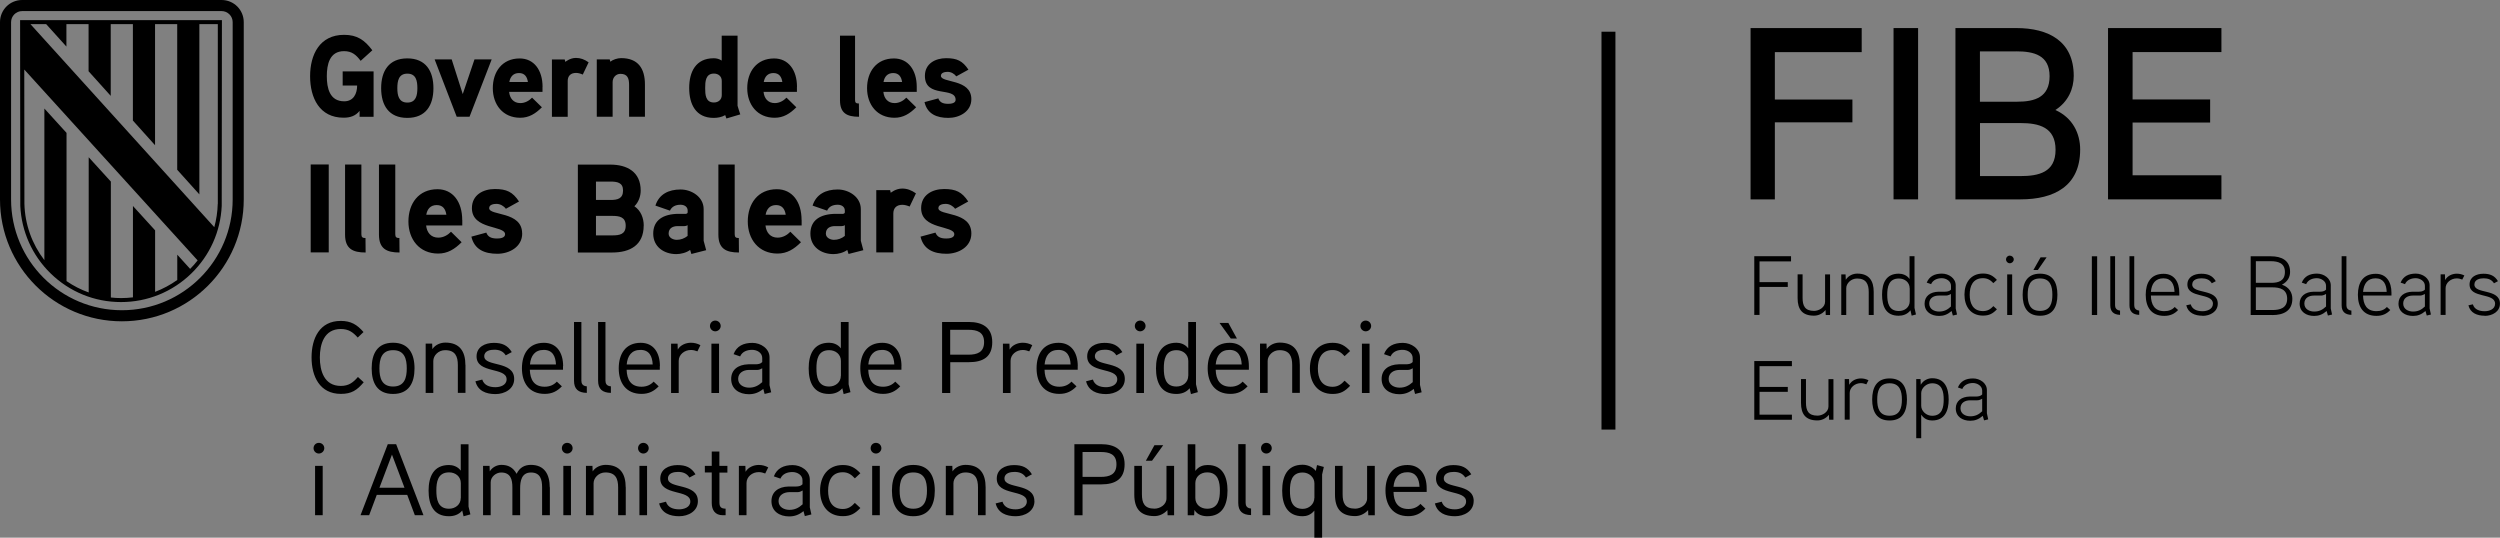<?xml version="1.0" encoding="UTF-8"?>
<svg id="Capa_2" data-name="Capa 2" xmlns="http://www.w3.org/2000/svg" viewBox="0 0 376.82 81.04">
  <rect x="0" y="0" width="376.82" height="81.04" fill="#808080" stroke="none"/>
  <defs>
    <style>
      .cls-1 {
        fill: #fff;
      }
    </style>
  </defs>
  <g id="Capa_1-2" data-name="Capa 1">
    <rect x="241.39" y="4.78" width="2.1" height="59.97"/>
    <g>
      <polygon class="cls-1" points="36.46 31.38 36.5 31.34 36.46 31.3 36.46 31.38"/>
      <path d="M51.65,10.75v2.14h2.18c0,1.24-.55,2.38-1.95,2.38-2.2,0-2.62-2.01-2.62-3.78s.41-3.78,2.6-3.78c1.18,0,1.83.56,2.5,1.46l1.76-1.59c-1.16-1.54-2.27-2.33-4.26-2.33-3.68,0-5.12,2.99-5.12,6.24s1.41,6.25,5.05,6.25c.97,0,1.79-.25,2.41-1.03v.89h2.11v-6.84h-4.65ZM65.33,13.29c0-2.57-1.14-4.49-3.94-4.49s-3.94,1.93-3.94,4.49,1.14,4.48,3.94,4.48,3.94-1.91,3.94-4.48M62.91,13.29c0,1.09-.21,2.17-1.51,2.17s-1.51-1.09-1.51-2.17.19-2.19,1.51-2.19,1.51,1.1,1.51,2.19M71.52,8.95l-1.77,5.23-1.67-5.23h-2.57l3.33,8.65h1.93l3.34-8.65h-2.59ZM81.78,13.1c0-2.54-1.3-4.29-3.45-4.29-2.64,0-4.05,2.01-4.05,4.48s1.51,4.46,4.13,4.46c1.32,0,2.3-.61,3.27-1.58l-1.48-1.45c-.42.44-1.04.82-1.77.82-1.04,0-1.6-.74-1.69-1.69h5.03v-.76h0ZM76.77,12.36c.14-.8.6-1.35,1.46-1.35s1.23.58,1.34,1.35h-2.8ZM88.71,9.39c-.61-.44-1.22-.66-1.9-.66-.91,0-1.6.6-1.6.6l-.09-.37h-1.93v8.65h2.38v-5.41c0-.74.44-1.21,1.25-1.21.34,0,.69.1,1.02.25l.88-1.84ZM97.21,12.73c0-2.39-1.02-3.97-3.59-3.97-.56,0-1.25.23-1.63.54l-.09-.35h-1.95v8.65h2.39v-5.23c0-.68.49-1.24,1.18-1.24,1.09,0,1.3.72,1.3,1.66v4.81h2.39v-4.87h-.01ZM111.58,17.24c-.04-.12-.41-1.24-.41-1.3V5.38h-2.39v3.75c-.39-.25-.77-.35-1.2-.35-2.71,0-3.7,2.06-3.7,4.48s.97,4.51,3.7,4.51c.6,0,1.22-.12,1.73-.42l.18.51,2.09-.62ZM108.79,14.34c0,.68-.51,1.11-1.18,1.11-1.28,0-1.32-1.22-1.32-2.17s.04-2.19,1.32-2.19c.67,0,1.18.42,1.18,1.11v2.14ZM120.13,13.1c0-2.54-1.3-4.29-3.45-4.29-2.64,0-4.05,2.01-4.05,4.48s1.51,4.46,4.13,4.46c1.32,0,2.3-.61,3.27-1.58l-1.48-1.45c-.42.44-1.04.82-1.77.82-1.04,0-1.6-.74-1.69-1.69h5.03v-.76h0ZM115.12,12.36c.14-.8.6-1.35,1.46-1.35s1.23.58,1.34,1.35h-2.8ZM129.46,15.6c-.41,0-.58-.1-.58-.52V5.38h-2.27v9.73c0,1.96,1.06,2.49,2.87,2.49l-.02-2ZM138.18,13.1c0-2.54-1.3-4.29-3.44-4.29-2.64,0-4.05,2.01-4.05,4.48s1.51,4.46,4.13,4.46c1.32,0,2.3-.61,3.27-1.58l-1.48-1.45c-.42.44-1.04.82-1.77.82-1.04,0-1.6-.74-1.69-1.69h5.03v-.76ZM133.17,12.36c.14-.8.6-1.35,1.46-1.35s1.23.58,1.34,1.35h-2.8ZM146.41,14.95c0-3.11-4.59-2.41-4.59-3.52,0-.51.65-.6,1.02-.6.51,0,1,.28,1.3.68l1.83-1.01c-.88-1.33-1.73-1.73-3.36-1.73s-3.2.82-3.2,2.66c0,3.44,4.63,1.56,4.63,3.62,0,.53-.74.6-1.12.6-.9,0-1.28-.29-1.49-.82l-2.08.56c.42,1.8,1.85,2.38,3.6,2.38,1.66,0,3.46-.95,3.46-2.82"/>
      <path d="M49.55,24.79h-2.72v13.25h2.72v-13.25ZM55.1,35.88c-.44,0-.63-.11-.63-.57v-10.51h-2.46v10.56c0,2.12,1.14,2.7,3.1,2.7l-.02-2.17ZM60.21,35.88c-.44,0-.63-.11-.63-.57v-10.51h-2.46v10.56c0,2.12,1.14,2.7,3.1,2.7l-.02-2.17ZM69.67,33.17c0-2.75-1.41-4.65-3.73-4.65-2.86,0-4.38,2.18-4.38,4.86s1.64,4.84,4.48,4.84c1.43,0,2.49-.66,3.54-1.71l-1.6-1.58c-.45.47-1.12.89-1.92.89-1.12,0-1.73-.8-1.83-1.84h5.45v-.81h0ZM64.25,32.37c.15-.87.64-1.46,1.58-1.46s1.33.63,1.45,1.46h-3.03ZM78.7,35.18c0-3.38-4.97-2.62-4.97-3.81,0-.55.71-.64,1.11-.64.55,0,1.09.31,1.41.74l1.98-1.1c-.95-1.44-1.87-1.88-3.64-1.88s-3.46.89-3.46,2.89c0,3.29,5,2.56,5,3.93,0,.57-.8.64-1.22.64-.97,0-1.39-.32-1.61-.89l-2.25.61c.45,1.95,2,2.58,3.91,2.58,1.81,0,3.75-1.03,3.75-3.06M97.03,34.01c0-1.14-.44-2.28-1.41-2.92.63-.61.95-1.5.95-2.37,0-2.81-2.04-3.91-4.59-3.91h-4.88v13.25h5.18c2.68,0,4.74-1.11,4.74-4.05M93.91,28.72c0,1.23-.85,1.42-1.89,1.42h-2.19v-2.77h2.19c1.01,0,1.89.15,1.89,1.34M94.31,34.02c0,1.31-.93,1.46-2.02,1.46h-2.46v-2.94h2.46c1.09,0,2.02.17,2.02,1.48M106.06,36.28v-4.76c0-1.82-1.79-2.96-3.48-2.96-1.81,0-3.25.72-3.79,2.43l2.19.76c.29-.64.88-.89,1.6-.89.59,0,1.07.32,1.07.87v.26c0,.11-.07.23-.33.25,0,0-.8-.02-1.43,0-2.38.14-3.43,1.27-3.43,2.98,0,2,1.64,3.08,3.48,3.08.69,0,1.52-.21,2.08-.63l.19.61,2.23-.57-.38-1.42ZM103.64,35.56c-.48.38-1.03.59-1.64.59-.52,0-1.22-.3-1.22-.93,0-.82.61-1.12,1.31-1.14h1.07c.19,0,.34-.04.48-.14v1.61ZM111.37,35.88c-.44,0-.63-.11-.63-.57v-10.51h-2.46v10.56c0,2.12,1.14,2.7,3.1,2.7l-.02-2.17ZM120.82,33.17c0-2.75-1.41-4.65-3.73-4.65-2.86,0-4.38,2.18-4.38,4.86s1.64,4.84,4.48,4.84c1.43,0,2.49-.66,3.54-1.71l-1.6-1.58c-.45.47-1.12.89-1.92.89-1.12,0-1.73-.8-1.83-1.84h5.45v-.81h0ZM115.4,32.37c.15-.87.65-1.46,1.58-1.46s1.33.63,1.45,1.46h-3.03ZM129.75,36.28v-4.76c0-1.82-1.79-2.96-3.48-2.96-1.81,0-3.25.72-3.79,2.43l2.19.76c.28-.64.88-.89,1.6-.89.59,0,1.07.32,1.07.87v.26c0,.11-.07.23-.33.25,0,0-.8-.02-1.43,0-2.38.14-3.43,1.27-3.43,2.98,0,2,1.64,3.08,3.48,3.08.69,0,1.52-.21,2.08-.63l.19.61,2.23-.57-.38-1.42ZM127.34,35.56c-.48.38-1.03.59-1.64.59-.52,0-1.22-.3-1.22-.93,0-.82.61-1.12,1.31-1.14h1.07c.19,0,.34-.04.48-.14v1.61ZM138.05,29.14c-.67-.47-1.31-.72-2.06-.72-.99,0-1.73.64-1.73.64l-.09-.4h-2.09v9.38h2.57v-5.86c0-.8.47-1.31,1.35-1.31.36,0,.74.11,1.11.26l.95-1.99ZM146.41,35.18c0-3.38-4.97-2.62-4.97-3.81,0-.55.71-.64,1.11-.64.55,0,1.09.31,1.41.74l1.98-1.1c-.95-1.44-1.87-1.88-3.64-1.88s-3.46.89-3.46,2.89c0,3.29,5,2.56,5,3.93,0,.57-.8.64-1.22.64-.97,0-1.39-.32-1.62-.89l-2.25.61c.45,1.95,2,2.58,3.91,2.58,1.81,0,3.75-1.03,3.75-3.06"/>
      <path d="M222.13,75.53c0-2.79-4.51-1.78-4.51-3.41,0-.85.95-.99,1.52-.99.71,0,1.32.21,1.72.85l.9-.49c-.64-1.04-1.46-1.39-2.71-1.39-1.35,0-2.6.63-2.6,2.04,0,2.64,4.53,1.58,4.53,3.45,0,.9-.99,1.18-1.69,1.18-.93,0-1.72-.31-1.98-1.15l-1.03.26c.36,1.43,1.58,1.93,3.02,1.93,1.39,0,2.82-.77,2.82-2.27M210.04,73.37c.12-1.32.74-2.19,2.08-2.19s1.78.98,1.84,2.19h-3.92ZM215.04,73.61c0-2.01-.95-3.52-2.89-3.52-2.31,0-3.32,1.7-3.32,3.85s1.07,3.86,3.44,3.86c1.09,0,1.87-.4,2.58-1.14l-.75-.71c-.44.49-1.06.77-1.82.77-1.6,0-2.2-1.06-2.24-2.57h5v-.55h0ZM207.21,70.22h-1.15v4.91c0,.95-.98,1.54-1.79,1.54-1.54,0-1.9-.86-1.9-2.18v-4.27h-1.15v4.33c0,2.09.9,3.24,3.04,3.24.63,0,1.35-.25,1.95-.9l.03.78h.98v-7.44ZM198.11,75.05c0,.92-.8,1.65-1.75,1.65-1.72,0-1.93-1.47-1.93-2.73s.2-2.75,1.92-2.75c.95,0,1.77.71,1.77,1.63v2.21ZM198.51,70.11l-.18.87c-.52-.64-1.29-.93-2-.93-2.35,0-3.07,1.81-3.07,3.9s.75,3.86,3.08,3.86c.57,0,1.23-.18,1.77-.85v4.08h1.17v-9.52l.26-1.14-1.03-.28ZM191.45,70.22h-1.15v7.44h1.15v-7.44ZM191.69,67.56c0-.46-.37-.81-.82-.81s-.8.35-.8.81c0,.43.35.8.8.8s.82-.37.82-.8M188.57,76.65c-.63-.05-.82-.42-.82-.85v-8.86h-1.11v8.86c0,1.26.64,1.81,1.93,1.84v-.99ZM183.87,73.95c0,1.23-.21,2.73-1.92,2.73-.95,0-1.78-.6-1.78-1.63v-2.22c0-1.01.82-1.63,1.78-1.63,1.7,0,1.92,1.52,1.92,2.74M185.02,73.94c0-2.03-.71-3.85-2.98-3.85-.63,0-1.34.17-1.87.89v-4.02h-1.15v10.71h.97l.05-.81c.43.76,1.28.95,1.93.95,2.33,0,3.05-1.79,3.05-3.87M174.01,67.1l-1.3,2.35h.93l1.69-2.35h-1.32ZM176.97,70.22h-1.15v4.91c0,.95-.98,1.54-1.8,1.54-1.54,0-1.9-.86-1.9-2.18v-4.27h-1.15v4.33c0,2.09.9,3.24,3.04,3.24.63,0,1.35-.25,1.95-.9l.03.78h.98v-7.44h.01ZM168.28,69.99c0,1.55-1.07,1.89-2.35,1.89h-2.76v-3.75h2.76c1.26,0,2.35.31,2.35,1.85M169.51,69.99c0-2.21-1.49-3.04-3.55-3.04h-4.02v10.71h1.23v-4.65h2.82c2.12,0,3.52-.8,3.52-3.03M155.91,75.53c0-2.79-4.51-1.78-4.51-3.41,0-.85.95-.99,1.52-.99.71,0,1.32.21,1.72.85l.9-.49c-.64-1.04-1.46-1.39-2.71-1.39-1.35,0-2.59.63-2.59,2.04,0,2.64,4.53,1.58,4.53,3.45,0,.9-.99,1.18-1.69,1.18-.94,0-1.72-.31-1.98-1.15l-1.03.26c.36,1.43,1.58,1.93,3.03,1.93,1.39,0,2.82-.77,2.82-2.27M148.56,73.45c0-2.04-.85-3.38-3.03-3.38-.68,0-1.49.28-1.96.98l-.03-.83h-.98v7.44h1.15v-4.82c0-.82.77-1.63,1.78-1.63,1.54,0,1.92.95,1.92,2.26v4.19h1.15v-4.22ZM139.72,73.95c0,1.38-.33,2.73-2.06,2.73s-2.06-1.35-2.06-2.73.31-2.74,2.06-2.74,2.06,1.36,2.06,2.74M140.9,73.95c0-2.2-.86-3.87-3.24-3.87s-3.22,1.67-3.22,3.87.85,3.86,3.22,3.86,3.24-1.66,3.24-3.86M132.61,70.22h-1.15v7.44h1.15v-7.44ZM132.85,67.56c0-.46-.37-.81-.82-.81s-.8.35-.8.81c0,.43.35.8.8.8s.82-.37.82-.8M129.68,71.33c-.77-.81-1.46-1.24-2.64-1.24-2.27,0-3.43,1.72-3.43,3.87s1.15,3.84,3.43,3.84c1.18,0,1.85-.4,2.64-1.23l-.83-.77c-.49.54-1.01.92-1.81.92-1.74,0-2.22-1.36-2.22-2.76s.49-2.78,2.22-2.78c.8,0,1.32.38,1.81.92l.83-.77ZM120.97,76.02c-.6.55-1.2.83-1.98.83s-1.64-.4-1.64-1.32.8-1.33,1.6-1.35h1.14c.31,0,.47-.01.89-.25v2.09ZM122.06,76.42v-4.14c0-1.32-1.32-2.18-2.58-2.18-1.35,0-2.38.49-2.84,1.7l.99.34c.33-.74,1.07-.99,1.81-.99s1.52.45,1.52,1.23v.61c-.26.29-.61.33-.95.34,0,0-.92-.01-1.15,0-1.6.04-2.58.86-2.58,2.21,0,1.52,1.22,2.3,2.67,2.3.78,0,1.47-.23,2.16-.8l.2.75.99-.25-.25-1.12ZM115.8,70.45c-.46-.25-.93-.37-1.44-.37-.77,0-1.6.36-1.98,1.03l-.03-.89h-.98v7.44h1.15v-4.85c0-.94.85-1.65,1.84-1.65.34,0,.68.09.98.21l.46-.93ZM109.63,70.22h-1.2v-2.16h-1.15v2.16h-1.04v.99h1.04v4.61c0,1.06.51,1.84,1.66,1.84h.43v-.99c-.68-.01-.93-.25-.93-.93v-4.51h1.2v-1h0ZM105.19,75.53c0-2.79-4.51-1.78-4.51-3.41,0-.85.95-.99,1.52-.99.71,0,1.32.21,1.72.85l.91-.49c-.64-1.04-1.46-1.39-2.71-1.39-1.35,0-2.6.63-2.6,2.04,0,2.64,4.53,1.58,4.53,3.45,0,.9-.99,1.18-1.69,1.18-.93,0-1.72-.31-1.98-1.15l-1.03.26c.35,1.43,1.58,1.93,3.02,1.93,1.39,0,2.82-.77,2.82-2.27M97.53,70.22h-1.15v7.44h1.15v-7.44ZM97.78,67.56c0-.46-.37-.81-.81-.81s-.8.35-.8.81c0,.43.36.8.8.8s.81-.37.81-.8M94.31,73.45c0-2.04-.85-3.38-3.02-3.38-.68,0-1.49.28-1.96.98l-.03-.83h-.98v7.44h1.15v-4.82c0-.82.77-1.63,1.78-1.63,1.54,0,1.92.95,1.92,2.26v4.19h1.15v-4.22h0ZM86.06,70.22h-1.15v7.44h1.15v-7.44ZM86.31,67.56c0-.46-.37-.81-.82-.81s-.8.35-.8.81c0,.43.35.8.8.8s.82-.37.82-.8M82.86,73.45c0-1.93-.78-3.38-2.84-3.38-.93,0-1.69.38-2.15,1.35-.55-.99-1.3-1.35-2.3-1.35-.58,0-1.32.28-1.75.98l-.03-.83h-.98v7.44h1.15v-4.97c0-.8.78-1.47,1.58-1.47,1.44,0,1.69,1.09,1.69,2.22v4.22h1.17v-4.06c0-1.06.2-2.38,1.63-2.38s1.68,1.09,1.68,2.22v4.22h1.17v-4.22h0ZM69.45,75.05c0,1.01-.82,1.63-1.78,1.63-1.7,0-1.9-1.49-1.9-2.75s.2-2.73,1.92-2.73c.97,0,1.77.63,1.77,1.63v2.23ZM70.9,77.53s-.28-1.17-.28-1.18v-9.39h-1.17v3.98c-.45-.63-1.2-.85-1.77-.85-2.33,0-3.08,1.77-3.08,3.85s.71,3.87,3.07,3.87c.71,0,1.47-.21,2-.86l.2.87,1.03-.29ZM57.19,73.52l1.89-5,1.89,5h-3.78ZM59.72,66.95h-1.27l-4.11,10.71h1.3l1.15-3.07h4.59l1.15,3.07h1.3l-4.12-10.71ZM48.64,70.22h-1.15v7.44h1.15v-7.44ZM48.88,67.56c0-.46-.37-.81-.82-.81s-.8.35-.8.81c0,.43.36.8.8.8s.82-.37.82-.8"/>
      <path d="M212.94,57.6c-.6.55-1.2.83-1.98.83s-1.65-.4-1.65-1.32.8-1.34,1.6-1.35h1.14c.31,0,.47-.01.89-.25v2.09ZM214.03,58v-4.14c0-1.32-1.32-2.18-2.58-2.18-1.35,0-2.38.49-2.84,1.7l.99.34c.33-.74,1.07-.99,1.81-.99s1.52.44,1.52,1.23v.61c-.26.29-.61.32-.95.34,0,0-.92-.01-1.15,0-1.6.05-2.58.86-2.58,2.21,0,1.52,1.21,2.3,2.67,2.3.79,0,1.47-.23,2.17-.8l.2.76.99-.25-.25-1.12ZM206.43,51.8h-1.15v7.44h1.15v-7.44ZM206.67,49.14c0-.46-.37-.82-.82-.82s-.8.36-.8.82c0,.43.36.8.8.8s.82-.37.82-.8M203.5,52.91c-.77-.82-1.46-1.24-2.64-1.24-2.27,0-3.42,1.72-3.42,3.87s1.15,3.84,3.42,3.84c1.19,0,1.86-.4,2.64-1.23l-.83-.77c-.49.54-1.01.92-1.81.92-1.73,0-2.22-1.37-2.22-2.76s.49-2.78,2.22-2.78c.8,0,1.32.38,1.81.92l.83-.77ZM195.92,55.02c0-2.04-.85-3.38-3.03-3.38-.68,0-1.49.28-1.96.98l-.03-.83h-.98v7.44h1.15v-4.82c0-.82.77-1.63,1.78-1.63,1.54,0,1.92.95,1.92,2.25v4.19h1.15v-4.22h0ZM185.15,48.68h-1.33l1.7,2.35h.92l-1.29-2.35ZM183.24,54.94c.12-1.32.74-2.2,2.08-2.2s1.78.98,1.84,2.2h-3.92ZM188.24,55.19c0-2.01-.95-3.52-2.89-3.52-2.32,0-3.32,1.7-3.32,3.85s1.07,3.85,3.44,3.85c1.09,0,1.87-.4,2.58-1.14l-.75-.71c-.44.49-1.06.77-1.82.77-1.6,0-2.2-1.06-2.24-2.56h5v-.55h0ZM179.1,56.63c0,1.01-.82,1.63-1.78,1.63-1.71,0-1.9-1.49-1.9-2.75s.2-2.73,1.92-2.73c.96,0,1.77.63,1.77,1.63v2.23ZM180.55,59.11s-.28-1.17-.28-1.19v-9.39h-1.17v3.98c-.45-.63-1.2-.85-1.77-.85-2.33,0-3.09,1.77-3.09,3.85s.71,3.87,3.07,3.87c.71,0,1.47-.21,2-.86l.2.88,1.03-.29ZM172.43,51.8h-1.15v7.44h1.15v-7.44ZM172.67,49.14c0-.46-.37-.82-.82-.82s-.8.36-.8.82c0,.43.36.8.8.8s.82-.37.82-.8M169.54,57.11c0-2.79-4.51-1.78-4.51-3.41,0-.85.95-.99,1.52-.99.71,0,1.32.21,1.72.85l.9-.49c-.64-1.04-1.46-1.39-2.71-1.39-1.35,0-2.59.63-2.59,2.04,0,2.64,4.53,1.58,4.53,3.45,0,.91-.99,1.19-1.69,1.19-.94,0-1.72-.31-1.98-1.15l-1.03.26c.36,1.43,1.58,1.93,3.02,1.93,1.39,0,2.82-.77,2.82-2.27M157.45,54.94c.12-1.32.74-2.2,2.08-2.2s1.78.98,1.84,2.2h-3.92ZM162.45,55.19c0-2.01-.95-3.52-2.89-3.52-2.31,0-3.32,1.7-3.32,3.85s1.07,3.85,3.44,3.85c1.09,0,1.87-.4,2.58-1.14l-.76-.71c-.44.49-1.06.77-1.82.77-1.6,0-2.2-1.06-2.24-2.56h5v-.55ZM155.6,52.03c-.46-.25-.93-.37-1.44-.37-.77,0-1.6.35-1.98,1.03l-.03-.89h-.98v7.44h1.15v-4.85c0-.93.85-1.64,1.84-1.64.34,0,.68.09.98.21l.45-.93ZM148.33,51.57c0,1.55-1.07,1.89-2.35,1.89h-2.76v-3.75h2.76c1.26,0,2.35.31,2.35,1.86M149.56,51.57c0-2.21-1.49-3.04-3.54-3.04h-4.02v10.71h1.23v-4.65h2.82c2.12,0,3.51-.79,3.51-3.02M130.88,54.94c.12-1.32.74-2.2,2.08-2.2s1.78.98,1.84,2.2h-3.92ZM135.88,55.19c0-2.01-.95-3.52-2.89-3.52-2.32,0-3.32,1.7-3.32,3.85s1.07,3.85,3.44,3.85c1.09,0,1.87-.4,2.58-1.14l-.75-.71c-.45.49-1.06.77-1.83.77-1.6,0-2.19-1.06-2.24-2.56h5v-.55ZM126.74,56.63c0,1.01-.82,1.63-1.78,1.63-1.7,0-1.9-1.49-1.9-2.75s.2-2.73,1.92-2.73c.97,0,1.77.63,1.77,1.63v2.23ZM128.19,59.11s-.28-1.17-.28-1.19v-9.39h-1.17v3.98c-.45-.63-1.2-.85-1.77-.85-2.33,0-3.08,1.77-3.08,3.85s.71,3.87,3.07,3.87c.71,0,1.47-.21,2-.86l.2.88,1.03-.29ZM114.89,57.6c-.6.55-1.2.83-1.98.83s-1.65-.4-1.65-1.32.8-1.34,1.6-1.35h1.14c.31,0,.47-.01.89-.25v2.09h0ZM115.99,58v-4.14c0-1.32-1.32-2.18-2.58-2.18-1.35,0-2.38.49-2.84,1.7l.99.34c.32-.74,1.07-.99,1.81-.99s1.52.44,1.52,1.23v.61c-.26.29-.61.32-.95.34,0,0-.92-.01-1.15,0-1.6.05-2.58.86-2.58,2.21,0,1.52,1.21,2.3,2.67,2.3.79,0,1.47-.23,2.17-.8l.2.76.99-.25-.26-1.12ZM108.38,51.8h-1.15v7.44h1.15v-7.44ZM108.63,49.14c0-.46-.37-.82-.82-.82s-.8.36-.8.82c0,.43.36.8.8.8s.82-.37.82-.8M105.58,52.03c-.46-.25-.93-.37-1.44-.37-.77,0-1.6.35-1.98,1.03l-.03-.89h-.98v7.44h1.15v-4.85c0-.93.85-1.64,1.84-1.64.34,0,.68.09.98.21l.45-.93ZM94.46,54.94c.12-1.32.74-2.2,2.08-2.2s1.78.98,1.84,2.2h-3.92ZM99.47,55.19c0-2.01-.95-3.52-2.89-3.52-2.31,0-3.32,1.7-3.32,3.85s1.07,3.85,3.44,3.85c1.09,0,1.87-.4,2.58-1.14l-.76-.71c-.45.49-1.06.77-1.83.77-1.6,0-2.19-1.06-2.24-2.56h5v-.55h0ZM92.08,58.23c-.63-.04-.82-.41-.82-.85v-8.85h-1.11v8.85c0,1.26.64,1.81,1.93,1.84v-.99ZM88.45,58.23c-.63-.04-.82-.41-.82-.85v-8.85h-1.11v8.85c0,1.26.64,1.81,1.93,1.84v-.99ZM79.88,54.94c.12-1.32.74-2.2,2.08-2.2s1.78.98,1.84,2.2h-3.92ZM84.88,55.19c0-2.01-.95-3.52-2.89-3.52-2.32,0-3.32,1.7-3.32,3.85s1.07,3.85,3.44,3.85c1.09,0,1.87-.4,2.58-1.14l-.76-.71c-.45.49-1.06.77-1.83.77-1.6,0-2.19-1.06-2.24-2.56h5v-.55h0ZM77.5,57.11c0-2.79-4.51-1.78-4.51-3.41,0-.85.95-.99,1.52-.99.71,0,1.32.21,1.72.85l.91-.49c-.64-1.04-1.46-1.39-2.71-1.39-1.35,0-2.6.63-2.6,2.04,0,2.64,4.53,1.58,4.53,3.45,0,.91-.99,1.19-1.69,1.19-.93,0-1.72-.31-1.98-1.15l-1.03.26c.35,1.43,1.58,1.93,3.02,1.93,1.39,0,2.82-.77,2.82-2.27M70.15,55.02c0-2.04-.85-3.38-3.02-3.38-.68,0-1.49.28-1.96.98l-.03-.83h-.98v7.44h1.15v-4.82c0-.82.77-1.63,1.78-1.63,1.54,0,1.92.95,1.92,2.25v4.19h1.15v-4.22h0ZM61.31,55.53c0,1.38-.32,2.73-2.06,2.73s-2.06-1.35-2.06-2.73.31-2.75,2.06-2.75,2.06,1.37,2.06,2.75M62.48,55.53c0-2.19-.86-3.87-3.24-3.87s-3.22,1.68-3.22,3.87.85,3.85,3.22,3.85,3.24-1.65,3.24-3.85M53.95,56.82c-.71.83-1.39,1.35-2.58,1.35-2.52,0-3.16-2.29-3.16-4.29s.64-4.29,3.16-4.29c1.17,0,1.84.49,2.55,1.29l.87-.83c-.97-1.12-1.89-1.68-3.43-1.68-3.19,0-4.4,2.64-4.4,5.5s1.23,5.5,4.42,5.5c1.61,0,2.43-.55,3.44-1.75l-.87-.8Z"/>
      <path d="M35.07,30.06c0,9.22-7.48,16.7-16.7,16.7S1.67,39.29,1.67,30.06V3.34c0-.92.75-1.67,1.67-1.67h30.06c.92,0,1.67.75,1.67,1.67v26.72h0ZM33.4,0H3.34C1.49,0,0,1.49,0,3.34v26.72c0,10.14,8.22,18.37,18.37,18.37s18.37-8.23,18.37-18.37V3.34c0-1.85-1.49-3.34-3.34-3.34"/>
      <path d="M32.82,30.73c-.03,1.2-.21,2.38-.52,3.51l-1.38-1.52L4.59,3.64h2.37l3.05,3.38v-3.38h3.34v7.1l3.34,3.71V3.64h3.34v14.53l3.34,3.72V3.64h3.34v21.95l3.34,3.71V3.64h2.78v27.09ZM3.65,10.47c2.92,3.22,25.73,28.33,25.73,28.33l.41.45c-.35.45-.72.87-1.13,1.28l-1.94-2.14v3.81c-1.04.74-2.16,1.34-3.34,1.79v-9.27l-3.34-3.67v13.77c-.59.07-1.19.11-1.79.11-.52,0-1.03-.03-1.54-.09v-17.47l-3.34-3.67v20.38c-1.18-.42-2.3-.99-3.34-1.71v-22.34l-3.34-3.67v22.85c-1.87-2.43-2.93-5.38-3.01-8.49l-.02-20.25ZM33.46,3.03H3.03l.03,28.01c.18,3.86,1.8,7.47,4.57,10.17,2.86,2.79,6.62,4.32,10.61,4.32s7.76-1.54,10.61-4.32c2.78-2.71,4.39-6.31,4.57-10.17l.03-28.01Z"/>
    </g>
    <g>
      <g>
        <path d="M280.61,7.86h-13.09v7.14h11.69v3.44h-11.69v11.61h-3.66V4.23h16.75v3.62Z"/>
        <path d="M289.11,30.05h-3.7V4.23h3.7v25.82Z"/>
        <path d="M304.54,30.05h-9.8V4.23h9.17c4.85,0,8.66,1.96,8.66,7.21,0,1.92-.81,3.88-2.77,5.14,2.63,1.18,3.74,3.55,3.74,5.96,0,5.51-3.92,7.51-8.99,7.51ZM303.94,7.75h-5.51v7.58h5.62c2.66,0,4.88-.67,4.88-3.85s-2.4-3.74-4.99-3.74ZM304.54,18.55h-6.1v7.99h6.1c2.74,0,5.29-.55,5.29-3.96s-2.51-4.03-5.29-4.03Z"/>
        <path d="M334.83,30.05h-17.09V4.23h17.09v3.62h-13.39v7.14h11.69v3.48h-11.69v7.95h13.39v3.62Z"/>
      </g>
      <g>
        <path d="M269.96,39.4h-4.75v3.13h4.26v.72h-4.26v4.22h-.79v-8.85h5.54v.77Z"/>
        <path d="M275.84,47.48h-.65l-.03-.75c-.52.63-1.17.85-1.74.85-1.76,0-2.47-.94-2.47-2.65v-3.58h.75v3.54c0,1.19.34,1.97,1.74,1.97.71,0,1.65-.52,1.65-1.38v-4.12h.75v6.12Z"/>
        <path d="M282.42,47.48h-.75v-3.46c0-1.17-.37-2.04-1.75-2.04-.94,0-1.64.75-1.64,1.46v4.04h-.75v-6.12h.65l.03.81c.42-.67,1.14-.93,1.74-.93,1.78,0,2.47,1.09,2.47,2.76v3.47Z"/>
        <path d="M288.14,47.58l-.18-.81c-.46.61-1.14.82-1.78.82-1.94,0-2.5-1.43-2.5-3.18s.61-3.16,2.52-3.16c.52,0,1.23.2,1.62.81v-3.44h.75v7.79s.22.96.22.99l-.66.18ZM287.84,43.46c0-.91-.74-1.48-1.62-1.48-1.56,0-1.76,1.31-1.76,2.45s.2,2.45,1.75,2.45c.88,0,1.64-.56,1.64-1.48v-1.93Z"/>
        <path d="M294.98,47.41l-.63.15-.19-.68c-.62.53-1.19.74-1.88.74-1.21,0-2.19-.63-2.19-1.86,0-1.12.86-1.76,2.09-1.79.13-.01.95,0,.95,0,.32-.01.67-.03.94-.32v-.58c0-.72-.76-1.14-1.39-1.14s-1.33.24-1.61.9l-.66-.23c.39-.96,1.2-1.36,2.29-1.36,1.03,0,2.08.7,2.08,1.76v3.49l.2.93ZM294.06,44.31c-.41.22-.56.24-.85.24h-.99c-.72,0-1.43.35-1.43,1.2s.77,1.21,1.48,1.21,1.25-.24,1.79-.76v-1.89Z"/>
        <path d="M300.46,42.68c-.43-.46-.88-.75-1.57-.75-1.55,0-2,1.23-2,2.49s.46,2.47,2,2.47c.7,0,1.14-.29,1.57-.75l.53.48c-.62.66-1.17.95-2.1.95-1.86,0-2.79-1.39-2.79-3.16s.93-3.18,2.79-3.18c.94,0,1.5.32,2.1.96l-.53.48Z"/>
        <path d="M302.93,39.68c-.32,0-.57-.27-.57-.58s.25-.57.57-.57.6.25.6.57-.27.58-.6.58ZM303.29,47.48h-.75v-6.12h.75v6.12Z"/>
        <path d="M307.49,47.59c-1.96,0-2.62-1.37-2.62-3.16s.66-3.18,2.62-3.18,2.62,1.37,2.62,3.18-.67,3.16-2.62,3.16ZM307.49,41.97c-1.58,0-1.86,1.22-1.86,2.46s.28,2.43,1.86,2.43,1.86-1.21,1.86-2.43-.28-2.46-1.86-2.46ZM308.48,38.79l-1.32,1.91h-.67l1.08-1.91h.91Z"/>
        <path d="M316.1,47.48h-.8v-8.85h.8v8.85Z"/>
        <path d="M319.55,47.46c-.99-.04-1.47-.51-1.47-1.45v-7.39h.72v7.39c0,.38.17.74.75.8v.65Z"/>
        <path d="M322.44,47.46c-.99-.04-1.47-.51-1.47-1.45v-7.39h.72v7.39c0,.38.17.74.75.8v.65Z"/>
        <path d="M328.47,44.54h-4.27c.03,1.38.55,2.36,2.02,2.36.67,0,1.18-.2,1.57-.63l.51.46c-.54.58-1.19.88-2.08.88-1.97,0-2.8-1.33-2.8-3.17s.77-3.17,2.7-3.17c1.6,0,2.36,1.23,2.36,2.85v.43ZM327.76,43.99c-.04-1.12-.46-2.04-1.67-2.04s-1.79.81-1.89,2.04h3.56Z"/>
        <path d="M332,47.59c-1.18,0-2.19-.42-2.47-1.57l.67-.15c.23.79.99,1.04,1.79,1.04.65,0,1.56-.28,1.56-1.13,0-1.71-3.85-.74-3.85-2.9,0-1.13,1.01-1.62,2.09-1.62,1.01,0,1.7.29,2.19,1.12l-.6.32c-.34-.57-.91-.75-1.55-.75-.53,0-1.4.15-1.4.94,0,1.48,3.85.56,3.85,2.88,0,1.21-1.15,1.84-2.29,1.84Z"/>
        <path d="M342.51,47.48h-3.27v-8.85h3.04c1.64,0,2.9.63,2.9,2.36,0,.71-.33,1.46-1.23,1.92,1.13.39,1.57,1.24,1.57,2.13,0,1.81-1.32,2.45-3.02,2.45ZM342.29,39.37h-2.27v3.26h2.33c1.1,0,2.05-.3,2.05-1.64s-1.05-1.62-2.12-1.62ZM342.51,43.31h-2.49v3.42h2.49c1.13,0,2.23-.28,2.23-1.7s-1.08-1.72-2.23-1.72Z"/>
        <path d="M351.51,47.41l-.63.15-.19-.68c-.62.53-1.19.74-1.88.74-1.21,0-2.19-.63-2.19-1.86,0-1.12.86-1.76,2.09-1.79.13-.01.95,0,.95,0,.32-.01.67-.03.94-.32v-.58c0-.72-.76-1.14-1.39-1.14s-1.33.24-1.61.9l-.66-.23c.39-.96,1.2-1.36,2.29-1.36,1.03,0,2.08.7,2.08,1.76v3.49l.2.93ZM350.6,44.31c-.41.22-.56.24-.85.24h-.99c-.72,0-1.43.35-1.43,1.2s.77,1.21,1.48,1.21,1.25-.24,1.79-.76v-1.89Z"/>
        <path d="M354.42,47.46c-.99-.04-1.47-.51-1.47-1.45v-7.39h.72v7.39c0,.38.17.74.75.8v.65Z"/>
        <path d="M360.45,44.54h-4.27c.03,1.38.55,2.36,2.02,2.36.67,0,1.18-.2,1.57-.63l.51.46c-.54.58-1.19.88-2.08.88-1.97,0-2.8-1.33-2.8-3.17s.77-3.17,2.7-3.17c1.6,0,2.36,1.23,2.36,2.85v.43ZM359.74,43.99c-.04-1.12-.46-2.04-1.67-2.04s-1.79.81-1.89,2.04h3.56Z"/>
        <path d="M366.41,47.41l-.63.15-.19-.68c-.62.53-1.19.74-1.88.74-1.21,0-2.19-.63-2.19-1.86,0-1.12.86-1.76,2.09-1.79.13-.01.95,0,.95,0,.32-.01.67-.03.94-.32v-.58c0-.72-.76-1.14-1.39-1.14s-1.33.24-1.61.9l-.66-.23c.39-.96,1.2-1.36,2.29-1.36,1.03,0,2.08.7,2.08,1.76v3.49l.2.93ZM365.5,44.31c-.41.22-.56.24-.85.24h-.99c-.72,0-1.43.35-1.43,1.2s.77,1.21,1.48,1.21,1.25-.24,1.79-.76v-1.89Z"/>
        <path d="M371.13,42.14c-.25-.1-.54-.18-.82-.18-.89,0-1.69.65-1.69,1.48v4.03h-.75v-6.12h.65l.03.86c.39-.7,1.13-.96,1.76-.96.41,0,.77.09,1.14.27l-.32.62Z"/>
        <path d="M374.53,47.59c-1.18,0-2.19-.42-2.47-1.57l.67-.15c.23.79.99,1.04,1.79,1.04.65,0,1.56-.28,1.56-1.13,0-1.71-3.85-.74-3.85-2.9,0-1.13,1.01-1.62,2.09-1.62,1.01,0,1.7.29,2.19,1.12l-.6.32c-.34-.57-.91-.75-1.55-.75-.53,0-1.4.15-1.4.94,0,1.48,3.85.56,3.85,2.88,0,1.21-1.15,1.84-2.29,1.84Z"/>
        <path d="M270.09,63.27h-5.67v-8.85h5.67v.77h-4.88v3.13h4.26v.74h-4.26v3.44h4.88v.77Z"/>
        <path d="M276.35,63.27h-.65l-.03-.75c-.52.63-1.17.85-1.74.85-1.76,0-2.47-.94-2.47-2.65v-3.58h.75v3.54c0,1.19.34,1.97,1.74,1.97.71,0,1.65-.52,1.65-1.38v-4.12h.75v6.12Z"/>
        <path d="M281.31,57.93c-.25-.1-.54-.18-.82-.18-.89,0-1.69.65-1.69,1.48v4.03h-.75v-6.12h.65l.03.86c.39-.7,1.13-.96,1.76-.96.41,0,.77.09,1.14.27l-.32.62Z"/>
        <path d="M284.81,63.38c-1.96,0-2.62-1.37-2.62-3.16s.66-3.18,2.62-3.18,2.62,1.37,2.62,3.18-.67,3.16-2.62,3.16ZM284.81,57.77c-1.58,0-1.86,1.22-1.86,2.46s.28,2.43,1.86,2.43,1.86-1.21,1.86-2.43-.28-2.46-1.86-2.46Z"/>
        <path d="M291.22,63.38c-.53,0-1.18-.18-1.64-.88v3.55h-.75v-8.91h.65l.03.85c.43-.72,1.15-.98,1.72-.98,1.92,0,2.49,1.51,2.49,3.2s-.58,3.17-2.5,3.17ZM291.22,57.77c-.88,0-1.64.75-1.64,1.48v1.92c0,.77.75,1.5,1.64,1.5,1.55,0,1.75-1.33,1.75-2.45s-.2-2.45-1.75-2.45Z"/>
        <path d="M299.68,63.21l-.63.15-.19-.68c-.62.53-1.19.74-1.88.74-1.21,0-2.19-.63-2.19-1.86,0-1.12.86-1.76,2.09-1.79.13-.01.95,0,.95,0,.32-.01.67-.03.94-.32v-.58c0-.72-.76-1.14-1.39-1.14s-1.33.24-1.61.9l-.66-.23c.39-.96,1.2-1.36,2.29-1.36,1.03,0,2.08.7,2.08,1.76v3.49l.2.93ZM298.77,60.1c-.41.22-.56.24-.85.24h-.99c-.72,0-1.43.35-1.43,1.2s.77,1.21,1.48,1.21,1.25-.24,1.79-.76v-1.89Z"/>
      </g>
    </g>
  </g>
</svg>